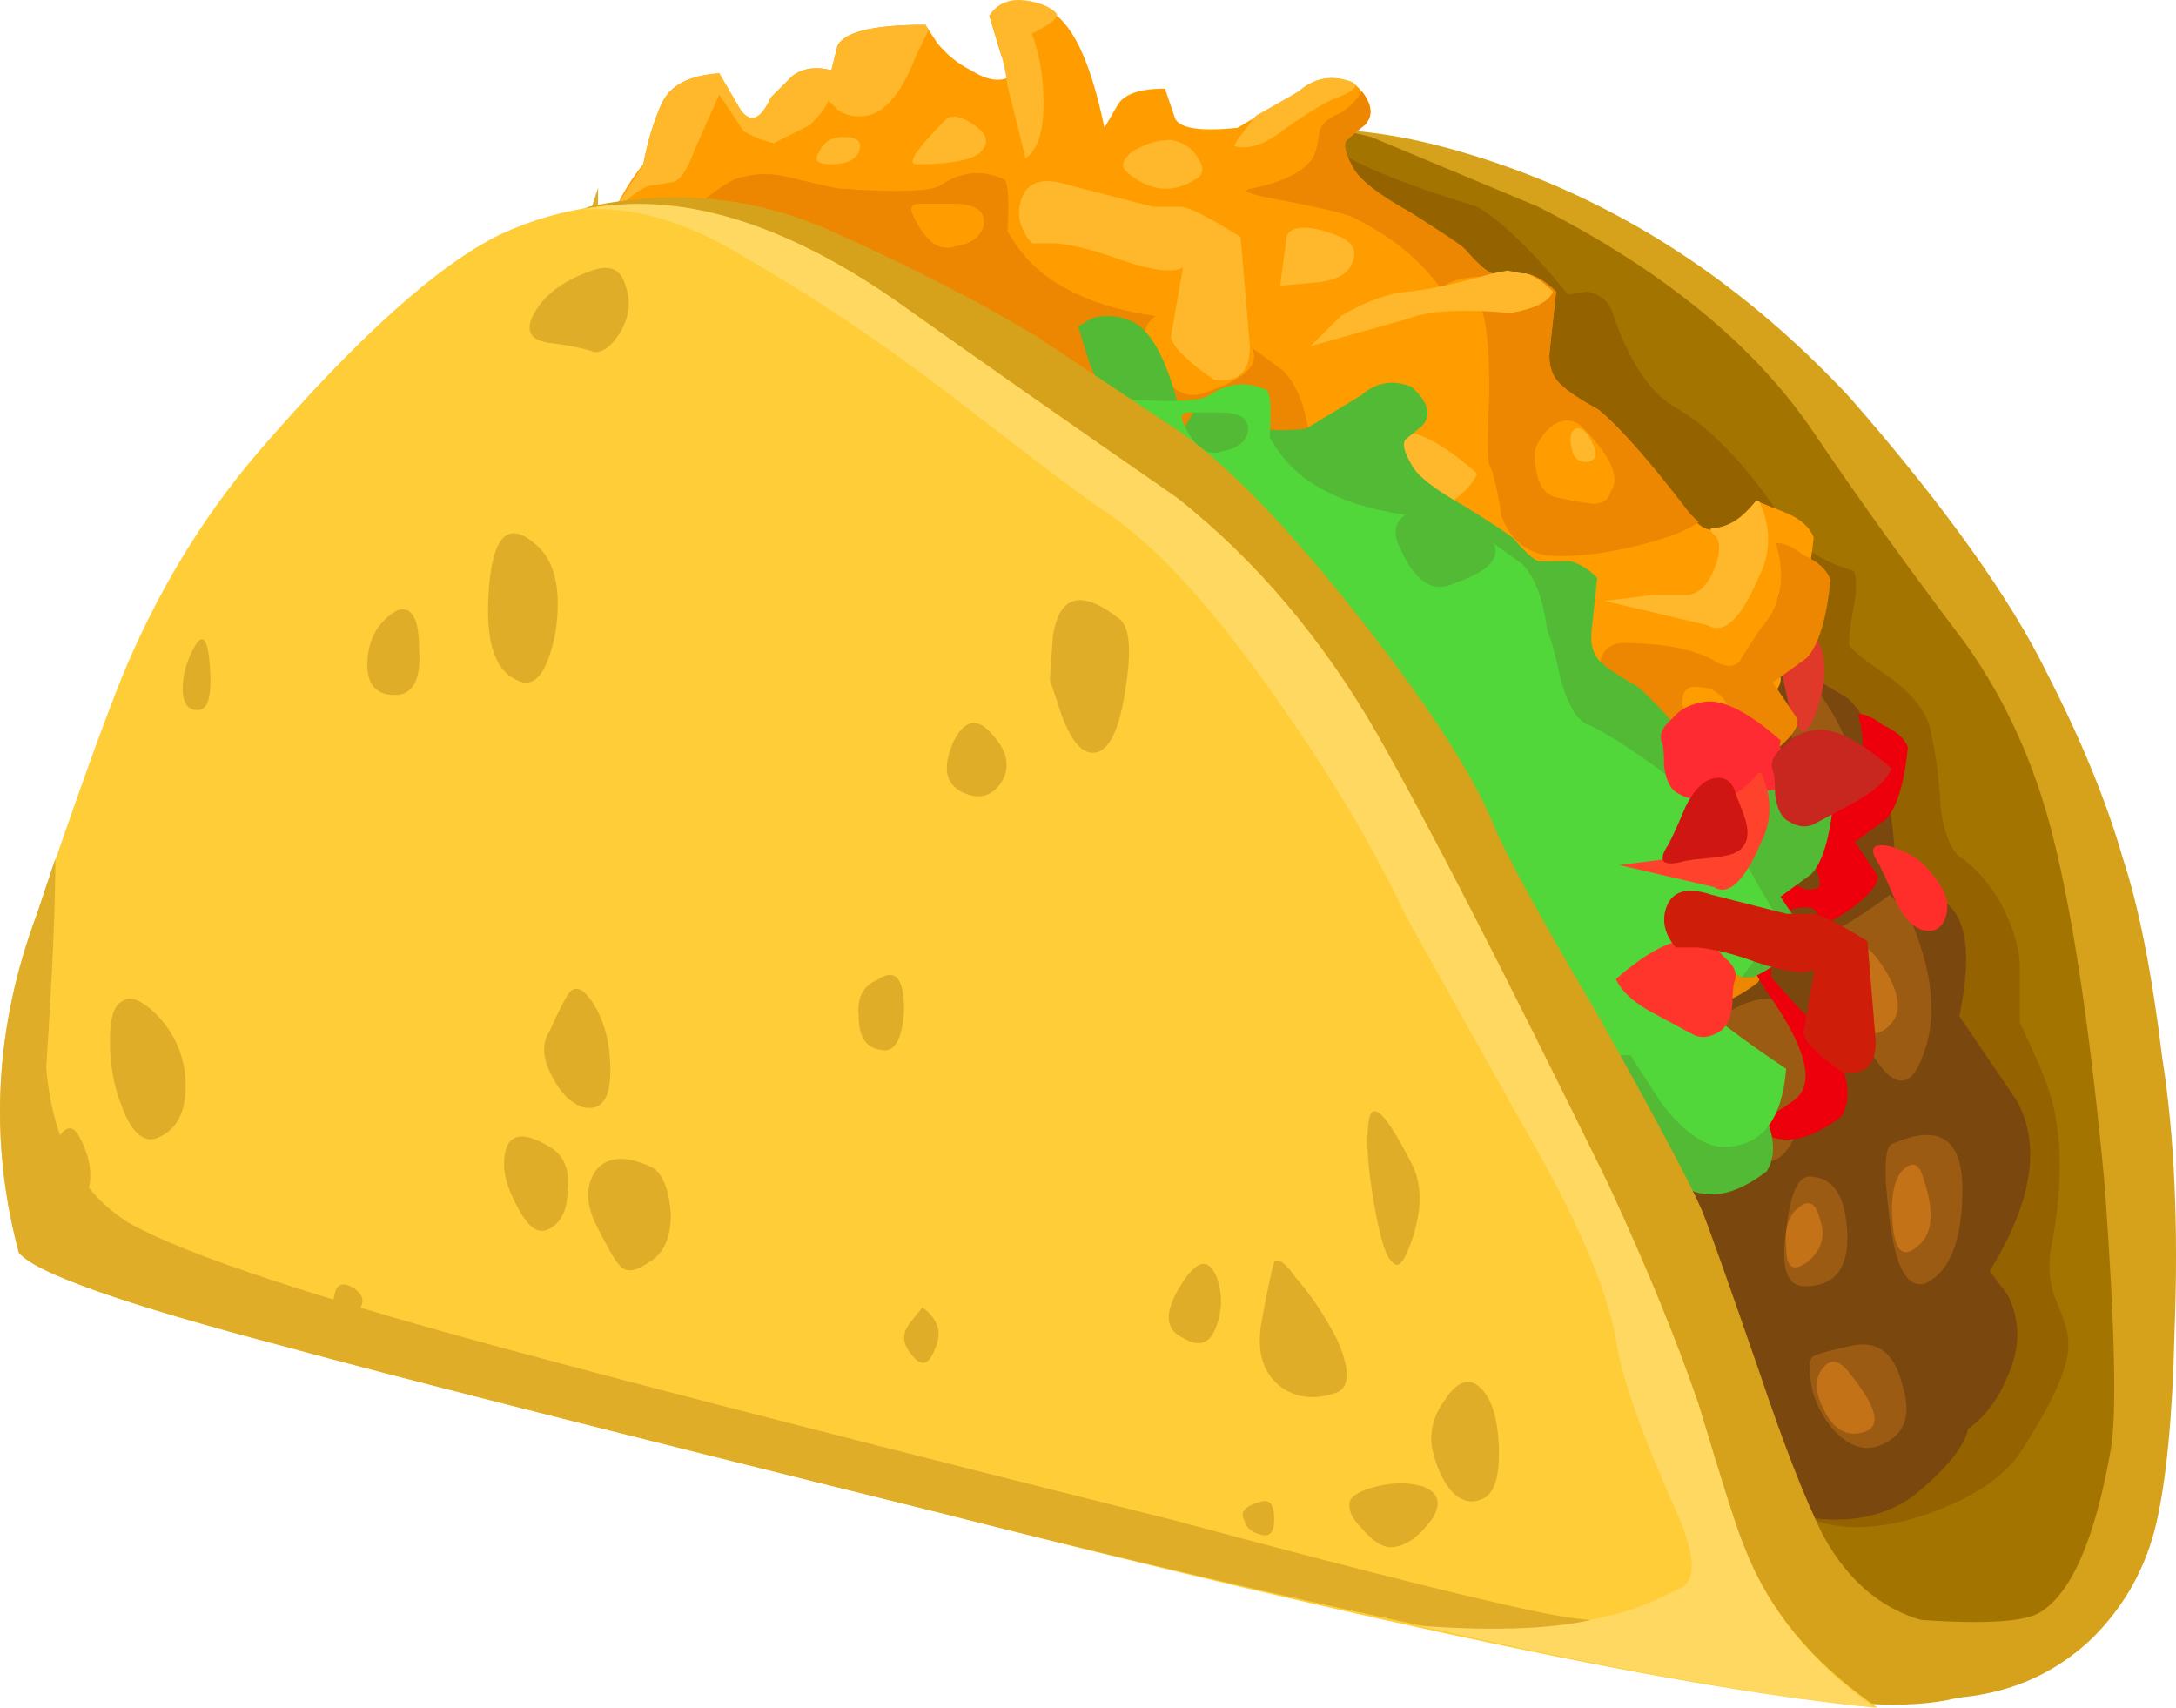 <?xml version="1.0" encoding="UTF-8" standalone="no"?>
<!-- Created with Inkscape (http://www.inkscape.org/) -->

<svg
   xmlns:dc="http://purl.org/dc/elements/1.1/"
   xmlns:cc="http://creativecommons.org/ns#"
   xmlns:rdf="http://www.w3.org/1999/02/22-rdf-syntax-ns#"
   xmlns:svg="http://www.w3.org/2000/svg"
   xmlns="http://www.w3.org/2000/svg"
   xmlns:sodipodi="http://sodipodi.sourceforge.net/DTD/sodipodi-0.dtd"
   xmlns:inkscape="http://www.inkscape.org/namespaces/inkscape"
   id="svg2"
   xml:space="preserve"
   viewBox="0 0 516.781 405.484"
   version="1.1"
   inkscape:version="0.92.2 5c3e80d, 2017-08-06"
   sodipodi:docname="remix-taco-isolated.svg"
   width="516.781"
   height="405.484"><defs
     id="defs227" /><sodipodi:namedview
     pagecolor="#ffffff"
     bordercolor="#666666"
     borderopacity="1"
     objecttolerance="10"
     gridtolerance="10"
     guidetolerance="10"
     inkscape:pageopacity="0"
     inkscape:pageshadow="2"
     inkscape:window-width="1436"
     inkscape:window-height="856"
     id="namedview225"
     showgrid="false"
     inkscape:snap-global="false"
     fit-margin-top="0"
     fit-margin-left="0"
     fit-margin-right="0"
     fit-margin-bottom="0"
     inkscape:zoom="1"
     inkscape:cx="421.12973"
     inkscape:cy="246.90768"
     inkscape:window-x="4"
     inkscape:window-y="0"
     inkscape:window-maximized="1"
     inkscape:current-layer="g12" /><g
     id="g10"
     transform="matrix(20,0,0,-20,-144.491,480.484)"><g
       id="g12"
       transform="translate(1.55,3.75)"><g
         id="g1153"><path
           inkscape:connector-curvature="0"
           d="m 27.699,14.828 c 0.219,-0.254 0.262,-0.41 0.129,-0.473 -0.152,-0.059 -0.269,0 -0.355,0.176 -0.067,0.133 -0.067,0.242 0,0.328 0.07,0.09 0.144,0.078 0.226,-0.031 z"
           style="fill:#c47217;fill-rule:evenodd"
           id="path34" /><path
           inkscape:connector-curvature="0"
           d="m 13.383,15.062 c 0.469,-0.234 1.621,-0.531 3.453,-0.887 1.059,-0.211 2.797,-0.531 5.219,-0.961 1.695,-0.336 2.781,-0.527 3.25,-0.578 0.437,-0.035 0.781,0.008 1.035,0.125 0.269,0.137 0.402,-0.062 0.402,-0.601 -1.949,0.199 -4.176,0.527 -6.68,0.984 -2.722,0.481 -4.511,0.805 -5.371,0.981 -1.343,0.257 -2.082,0.464 -2.218,0.621 -0.25,0.925 -0.2,1.871 0.152,2.836 l 0.152,0.464 c 0,-0.386 -0.027,-0.968 -0.078,-1.746 0.051,-0.601 0.278,-1.011 0.684,-1.238 z"
           style="fill:#e0ad29;fill-rule:evenodd"
           id="path78" /><path
           inkscape:connector-curvature="0"
           d="m 24.07,16.281 c 0.067,-0.145 0.067,-0.332 0,-0.555 -0.066,-0.223 -0.125,-0.305 -0.175,-0.238 -0.051,0.027 -0.102,0.183 -0.153,0.469 -0.051,0.281 -0.066,0.496 -0.051,0.648 0.02,0.238 0.145,0.129 0.379,-0.324 z"
           style="fill:#e0ad29;fill-rule:evenodd"
           id="path86" /><path
           inkscape:connector-curvature="0"
           d="m 23.441,14.371 c -0.187,-0.082 -0.343,-0.075 -0.48,0.015 -0.152,0.106 -0.203,0.289 -0.152,0.543 0.05,0.274 0.086,0.438 0.101,0.489 0.035,0.035 0.094,-0.004 0.176,-0.114 0.137,-0.144 0.254,-0.312 0.355,-0.504 0.102,-0.23 0.102,-0.371 0,-0.429 z"
           style="fill:#e0ad29;fill-rule:evenodd"
           id="path88" /><path
           inkscape:connector-curvature="0"
           d="m 22.434,15.257 c 0.046,-0.132 0.046,-0.265 0,-0.406 -0.051,-0.152 -0.145,-0.191 -0.278,-0.117 -0.152,0.055 -0.16,0.195 -0.027,0.426 0.137,0.226 0.234,0.261 0.305,0.097 z"
           style="fill:#e0ad29;fill-rule:evenodd"
           id="path90" /><path
           inkscape:connector-curvature="0"
           d="m 13.633,16.796 c 0.152,-0.156 0.226,-0.347 0.226,-0.562 0,-0.219 -0.074,-0.367 -0.226,-0.445 -0.117,-0.059 -0.219,0.019 -0.301,0.23 -0.07,0.164 -0.102,0.344 -0.102,0.547 0,0.184 0.032,0.297 0.102,0.336 0.066,0.055 0.168,0.019 0.301,-0.106 z"
           style="fill:#e0ad29;fill-rule:evenodd"
           id="path98" /><path
           inkscape:connector-curvature="0"
           d="m 12.977,15.742 c 0.117,-0.211 0.117,-0.414 0,-0.606 -0.118,-0.195 -0.2,-0.09 -0.25,0.309 -0.02,0.101 0.007,0.195 0.074,0.285 0.066,0.105 0.125,0.109 0.176,0.012 z"
           style="fill:#e0ad29;fill-rule:evenodd"
           id="path100" /><path
           inkscape:connector-curvature="0"
           d="m 17.742,15.828 c 0.086,-0.043 0.137,-0.164 0.153,-0.368 0,-0.199 -0.059,-0.339 -0.176,-0.414 -0.117,-0.093 -0.203,-0.109 -0.254,-0.043 -0.031,0.032 -0.102,0.145 -0.199,0.336 -0.086,0.18 -0.078,0.332 0.023,0.457 0.102,0.11 0.25,0.118 0.453,0.032 z"
           style="fill:#e0ad29;fill-rule:evenodd"
           id="path102" /><path
           inkscape:connector-curvature="0"
           d="m 17.164,16.293 c -0.102,0.027 -0.187,0.105 -0.254,0.234 -0.082,0.144 -0.094,0.269 -0.023,0.375 0.066,0.156 0.117,0.262 0.148,0.312 0.051,0.09 0.121,0.079 0.203,-0.035 0.102,-0.144 0.153,-0.332 0.153,-0.57 0,-0.234 -0.079,-0.34 -0.227,-0.316 z"
           style="fill:#e0ad29;fill-rule:evenodd"
           id="path104" /><path
           inkscape:connector-curvature="0"
           d="m 16.887,15.945 c 0.117,-0.059 0.168,-0.172 0.148,-0.344 0,-0.168 -0.047,-0.281 -0.148,-0.336 -0.086,-0.058 -0.168,-0.012 -0.254,0.133 -0.082,0.145 -0.125,0.266 -0.125,0.367 0,0.254 0.125,0.313 0.379,0.18 z"
           style="fill:#e0ad29;fill-rule:evenodd"
           id="path106" /><path
           inkscape:connector-curvature="0"
           d="m 19.609,17.527 c 0.149,0.109 0.227,0.031 0.227,-0.238 -0.016,-0.254 -0.086,-0.368 -0.203,-0.34 -0.117,0.008 -0.176,0.094 -0.176,0.261 -0.016,0.153 0.035,0.258 0.152,0.317 z"
           style="fill:#e0ad29;fill-rule:evenodd"
           id="path108" /><path
           inkscape:connector-curvature="0"
           d="m 19.988,14.828 c 0.133,-0.09 0.168,-0.207 0.098,-0.344 -0.051,-0.137 -0.117,-0.152 -0.199,-0.039 -0.067,0.078 -0.067,0.164 0,0.25 z"
           style="fill:#e0ad29;fill-rule:evenodd"
           id="path110" /><path
           inkscape:connector-curvature="0"
           d="m 15.273,14.644 c 0.067,-0.047 0.075,-0.105 0.024,-0.176 -0.035,-0.066 -0.082,-0.097 -0.152,-0.086 -0.067,0.012 -0.083,0.078 -0.051,0.2 0.019,0.101 0.078,0.121 0.179,0.062 z"
           style="fill:#e0ad29;fill-rule:evenodd"
           id="path112" /><path
           inkscape:connector-curvature="0"
           d="m 24.574,14.527 c 0.117,-0.059 0.184,-0.215 0.203,-0.465 0.016,-0.266 -0.027,-0.43 -0.125,-0.488 -0.101,-0.059 -0.195,-0.039 -0.277,0.054 -0.07,0.082 -0.121,0.196 -0.152,0.344 -0.02,0.133 0.015,0.262 0.101,0.387 0.082,0.141 0.168,0.195 0.25,0.168 z"
           style="fill:#e0ad29;fill-rule:evenodd"
           id="path116" /><path
           inkscape:connector-curvature="0"
           d="m 24.145,13.64 c 0.136,-0.043 0.16,-0.133 0.078,-0.273 -0.102,-0.141 -0.203,-0.223 -0.305,-0.246 -0.082,-0.024 -0.176,0.019 -0.277,0.129 -0.082,0.078 -0.118,0.152 -0.102,0.218 0.02,0.055 0.094,0.102 0.227,0.145 0.136,0.043 0.261,0.051 0.379,0.027 z"
           style="fill:#e0ad29;fill-rule:evenodd"
           id="path118" /><path
           inkscape:connector-curvature="0"
           d="m 22.809,13.418 c 0.07,0.023 0.101,-0.028 0.101,-0.145 0,-0.102 -0.031,-0.145 -0.101,-0.133 -0.082,0.012 -0.133,0.051 -0.149,0.117 -0.035,0.063 0.016,0.118 0.149,0.161 z"
           style="fill:#e0ad29;fill-rule:evenodd"
           id="path120" /><path
           inkscape:connector-curvature="0"
           d="m 17.863,17.976 c -0.218,-0.176 -0.297,-0.496 -0.23,-0.957 0.086,-0.461 0.23,-0.637 0.426,-0.527 0.242,0.109 0.343,0.437 0.3,0.988 -0.043,0.57 -0.207,0.738 -0.496,0.496 z"
           style="fill:#e0ad29;fill-rule:evenodd"
           id="path192" /><path
           inkscape:connector-curvature="0"
           d="m 19.348,17.25 c -0.153,0.043 -0.231,-0.102 -0.231,-0.43 -0.023,-0.328 0.063,-0.496 0.262,-0.496 0.219,0 0.32,0.133 0.297,0.394 -0.02,0.242 -0.129,0.418 -0.328,0.532 z"
           style="fill:#e0ad29;fill-rule:evenodd"
           id="path194" /><path
           inkscape:connector-curvature="0"
           d="m 8.293,11.199 c -0.086,-0.199 -0.09,-0.442 0,-0.727 0.086,-0.285 0.164,-0.383 0.23,-0.297 0.067,0.043 0.133,0.254 0.2,0.625 0.066,0.375 0.086,0.66 0.066,0.86 -0.023,0.308 -0.187,0.152 -0.496,-0.461 z"
           style="fill:#e0ad29;fill-rule:evenodd"
           id="path196" /><path
           inkscape:connector-curvature="0"
           d="M 9.113,8.757 C 9.355,8.668 9.562,8.691 9.742,8.824 9.938,8.976 10.004,9.218 9.938,9.546 9.875,9.898 9.832,10.109 9.809,10.175 9.766,10.218 9.688,10.164 9.578,10.011 9.402,9.812 9.246,9.582 9.113,9.32 8.984,9.011 8.98,8.824 9.113,8.757 Z"
           style="fill:#e0ad29;fill-rule:evenodd"
           id="path198" /><path
           inkscape:connector-curvature="0"
           d="m 10.434,10.007 c -0.067,-0.175 -0.067,-0.351 0,-0.527 0.066,-0.195 0.187,-0.242 0.363,-0.133 0.199,0.09 0.211,0.278 0.035,0.563 -0.176,0.285 -0.309,0.316 -0.398,0.097 z"
           style="fill:#e0ad29;fill-rule:evenodd"
           id="path200" /><path
           inkscape:connector-curvature="0"
           d="m 11.5,17.16 c -0.109,-0.086 -0.133,-0.34 -0.066,-0.758 0.066,-0.438 0.175,-0.668 0.328,-0.692 0.133,-0.023 0.254,0.11 0.363,0.395 l 0.133,0.395 -0.031,0.46 c -0.067,0.465 -0.309,0.532 -0.727,0.2 z"
           style="fill:#e0ad29;fill-rule:evenodd"
           id="path202" /><path
           inkscape:connector-curvature="0"
           d="m 12.918,15.937 c -0.199,-0.195 -0.242,-0.383 -0.133,-0.559 0.11,-0.152 0.25,-0.187 0.426,-0.097 0.176,0.086 0.211,0.262 0.101,0.527 -0.109,0.242 -0.242,0.285 -0.394,0.129 z"
           style="fill:#e0ad29;fill-rule:evenodd"
           id="path204" /><path
           inkscape:connector-curvature="0"
           d="m 21.945,12.828 c -0.199,-0.223 -0.297,-0.473 -0.297,-0.758 0,-0.289 0.098,-0.473 0.293,-0.563 0.157,-0.066 0.289,0.043 0.399,0.328 0.086,0.219 0.133,0.461 0.133,0.727 0,0.242 -0.043,0.383 -0.133,0.426 -0.086,0.07 -0.219,0.015 -0.395,-0.16 z"
           style="fill:#e0ad29;fill-rule:evenodd"
           id="path208" /><path
           inkscape:connector-curvature="0"
           d="m 22.801,11.507 c -0.156,-0.285 -0.156,-0.55 0,-0.793 0.152,-0.242 0.261,-0.097 0.328,0.43 0.023,0.129 -0.012,0.25 -0.098,0.363 -0.09,0.129 -0.164,0.129 -0.23,0 z"
           style="fill:#e0ad29;fill-rule:evenodd"
           id="path210" /><path
           inkscape:connector-curvature="0"
           d="m 16.57,11.187 c -0.113,-0.066 -0.179,-0.23 -0.199,-0.496 0,-0.262 0.074,-0.438 0.231,-0.527 0.152,-0.11 0.261,-0.121 0.328,-0.036 0.043,0.047 0.132,0.2 0.265,0.465 0.11,0.239 0.098,0.438 -0.035,0.59 -0.129,0.133 -0.328,0.133 -0.59,0.004 z"
           style="fill:#e0ad29;fill-rule:evenodd"
           id="path212" /><path
           inkscape:connector-curvature="0"
           d="m 17.328,11.843 c 0.133,0.043 0.242,0.153 0.328,0.328 0.114,0.2 0.125,0.364 0.035,0.497 C 17.605,12.867 17.539,13 17.496,13.062 17.43,13.175 17.34,13.152 17.23,13 c -0.132,-0.2 -0.199,-0.454 -0.199,-0.758 0,-0.309 0.098,-0.442 0.297,-0.399 z"
           style="fill:#e0ad29;fill-rule:evenodd"
           id="path214" /><path
           inkscape:connector-curvature="0"
           d="m 17.691,11.414 c -0.156,-0.086 -0.222,-0.239 -0.199,-0.461 0,-0.219 0.063,-0.364 0.196,-0.43 0.109,-0.063 0.222,0 0.332,0.199 0.109,0.199 0.164,0.363 0.164,0.496 0,0.328 -0.164,0.395 -0.493,0.196 z"
           style="fill:#e0ad29;fill-rule:evenodd"
           id="path216" /><path
           inkscape:connector-curvature="0"
           d="m 14.133,13.234 c -0.199,0.133 -0.297,0.023 -0.297,-0.328 0.019,-0.332 0.109,-0.473 0.262,-0.43 0.152,0.02 0.23,0.141 0.23,0.363 0.024,0.196 -0.043,0.329 -0.195,0.395 z"
           style="fill:#e0ad29;fill-rule:evenodd"
           id="path218" /><path
           inkscape:connector-curvature="0"
           d="M 13.633,9.675 C 13.457,9.543 13.41,9.386 13.5,9.21 c 0.066,-0.175 0.152,-0.183 0.262,-0.031 0.09,0.11 0.09,0.219 0.004,0.328 z"
           style="fill:#e0ad29;fill-rule:evenodd"
           id="path220" /><path
           inkscape:connector-curvature="0"
           d="M 19.797,9.863 C 19.711,9.796 19.699,9.718 19.766,9.632 c 0.043,-0.089 0.109,-0.121 0.195,-0.101 0.09,0.023 0.109,0.109 0.066,0.265 -0.019,0.133 -0.097,0.153 -0.23,0.067 z"
           style="fill:#e0ad29;fill-rule:evenodd"
           id="path222" /><path
           inkscape:connector-curvature="0"
           d="m 21.555,16.847 c -0.086,0.156 -0.141,0.078 -0.164,-0.23 -0.024,-0.305 0.019,-0.461 0.132,-0.461 0.11,0 0.165,0.078 0.165,0.23 0,0.157 -0.043,0.309 -0.133,0.461 z"
           style="fill:#e0ad29;fill-rule:evenodd"
           id="path224" /><path
           inkscape:connector-curvature="0"
           d="M 7.629,8.859 C 7.477,8.773 7.387,8.562 7.367,8.234 7.344,7.882 7.398,7.671 7.531,7.605 7.66,7.539 7.781,7.574 7.891,7.703 7.98,7.816 8.047,7.968 8.09,8.168 8.113,8.343 8.07,8.507 7.961,8.66 7.852,8.835 7.742,8.902 7.629,8.859 Z"
           style="fill:#e0ad29;fill-rule:evenodd"
           id="path226" /><path
           inkscape:connector-curvature="0"
           d="M 8.188,7.738 C 8.012,7.671 7.98,7.55 8.09,7.375 8.223,7.199 8.352,7.101 8.484,7.078 8.594,7.054 8.715,7.121 8.848,7.273 8.957,7.382 9.004,7.484 8.98,7.57 8.961,7.636 8.859,7.691 8.684,7.738 c -0.176,0.043 -0.34,0.043 -0.496,0 z"
           style="fill:#e0ad29;fill-rule:evenodd"
           id="path228" /><path
           inkscape:connector-curvature="0"
           d="M 9.938,7.57 C 9.848,7.593 9.805,7.527 9.805,7.371 9.805,7.242 9.848,7.183 9.938,7.207 10.047,7.23 10.113,7.285 10.133,7.371 10.18,7.46 10.113,7.527 9.938,7.57 Z"
           style="fill:#e0ad29;fill-rule:evenodd"
           id="path230" /><path
           inkscape:connector-curvature="0"
           d="m 22.566,16.144 c 0.219,-0.176 0.297,-0.492 0.231,-0.953 -0.086,-0.465 -0.231,-0.641 -0.43,-0.531 -0.238,0.109 -0.34,0.437 -0.297,0.988 0.047,0.57 0.211,0.738 0.496,0.496 z"
           style="fill:#e0ad29;fill-rule:evenodd"
           id="path300" /><path
           inkscape:connector-curvature="0"
           d="m 21.082,15.414 c 0.156,0.046 0.23,-0.098 0.23,-0.426 0.024,-0.332 -0.066,-0.496 -0.261,-0.496 -0.219,0 -0.321,0.129 -0.297,0.394 0.023,0.242 0.133,0.418 0.328,0.528 z"
           style="fill:#e0ad29;fill-rule:evenodd"
           id="path302" /><path
           inkscape:connector-curvature="0"
           d="M 31.305,6.941 C 31.062,6.851 30.852,6.875 30.676,7.003 30.48,7.156 30.414,7.398 30.48,7.73 c 0.067,0.352 0.11,0.559 0.129,0.625 0.047,0.043 0.121,-0.012 0.235,-0.164 0.176,-0.195 0.328,-0.426 0.461,-0.691 0.129,-0.305 0.129,-0.493 0,-0.559 z"
           style="fill:#e0ad29;fill-rule:evenodd"
           id="path306" /><path
           inkscape:connector-curvature="0"
           d="m 29.984,8.187 c 0.067,-0.176 0.067,-0.352 0,-0.527 -0.066,-0.196 -0.187,-0.242 -0.363,-0.133 -0.199,0.09 -0.207,0.277 -0.031,0.562 0.176,0.286 0.308,0.321 0.394,0.098 z"
           style="fill:#e0ad29;fill-rule:evenodd"
           id="path308" /><path
           inkscape:connector-curvature="0"
           d="m 27.512,14.117 c 0.199,-0.199 0.242,-0.387 0.133,-0.563 -0.11,-0.152 -0.254,-0.187 -0.43,-0.097 -0.176,0.086 -0.207,0.261 -0.098,0.527 0.11,0.242 0.242,0.285 0.395,0.133 z"
           style="fill:#e0ad29;fill-rule:evenodd"
           id="path312" /><path
           inkscape:connector-curvature="0"
           d="m 18.48,10.988 c 0.196,-0.219 0.293,-0.473 0.293,-0.758 0,-0.285 -0.097,-0.473 -0.293,-0.559 -0.156,-0.066 -0.289,0.043 -0.398,0.329 -0.086,0.218 -0.133,0.46 -0.133,0.722 0,0.242 0.047,0.387 0.133,0.43 0.09,0.066 0.223,0.012 0.398,-0.164 z"
           style="fill:#e0ad29;fill-rule:evenodd"
           id="path316" /><path
           inkscape:connector-curvature="0"
           d="m 17.621,9.668 c 0.152,-0.286 0.152,-0.551 0,-0.793 -0.152,-0.243 -0.262,-0.098 -0.328,0.429 -0.023,0.133 0.008,0.254 0.098,0.364 0.089,0.132 0.164,0.132 0.23,0 z"
           style="fill:#e0ad29;fill-rule:evenodd"
           id="path318" /><path
           inkscape:connector-curvature="0"
           d="M 23.852,9.355 C 23.961,9.293 24.027,9.128 24.051,8.863 24.051,8.601 23.973,8.421 23.82,8.335 23.664,8.226 23.555,8.214 23.488,8.3 c -0.043,0.047 -0.129,0.2 -0.261,0.461 -0.11,0.242 -0.098,0.442 0.031,0.594 0.133,0.133 0.332,0.133 0.594,0 z"
           style="fill:#e0ad29;fill-rule:evenodd"
           id="path320" /><path
           inkscape:connector-curvature="0"
           d="m 23.094,10.015 c -0.133,0.043 -0.242,0.153 -0.328,0.328 -0.11,0.196 -0.121,0.364 -0.036,0.492 0.09,0.2 0.157,0.333 0.2,0.399 0.066,0.109 0.152,0.086 0.261,-0.066 0.133,-0.196 0.2,-0.45 0.2,-0.758 0,-0.309 -0.098,-0.438 -0.297,-0.395 z"
           style="fill:#e0ad29;fill-rule:evenodd"
           id="path322" /><path
           inkscape:connector-curvature="0"
           d="m 22.73,9.585 c 0.157,-0.089 0.223,-0.242 0.2,-0.46 0,-0.219 -0.067,-0.364 -0.2,-0.43 -0.109,-0.067 -0.218,0 -0.328,0.195 -0.109,0.199 -0.164,0.363 -0.164,0.496 0,0.328 0.164,0.395 0.492,0.199 z"
           style="fill:#e0ad29;fill-rule:evenodd"
           id="path324" /><path
           inkscape:connector-curvature="0"
           d="m 26.293,11.41 c 0.195,0.133 0.297,0.023 0.297,-0.332 -0.024,-0.328 -0.11,-0.473 -0.266,-0.426 -0.152,0.019 -0.23,0.141 -0.23,0.359 -0.02,0.199 0.043,0.332 0.199,0.399 z"
           style="fill:#e0ad29;fill-rule:evenodd"
           id="path326" /><path
           inkscape:connector-curvature="0"
           d="M 26.785,7.851 C 26.961,7.718 27.008,7.562 26.918,7.386 26.852,7.21 26.766,7.203 26.656,7.355 c -0.09,0.109 -0.09,0.219 0,0.328 z"
           style="fill:#e0ad29;fill-rule:evenodd"
           id="path328" /><path
           inkscape:connector-curvature="0"
           d="M 20.621,8.027 C 20.711,7.964 20.723,7.886 20.656,7.796 20.609,7.71 20.543,7.675 20.457,7.699 c -0.09,0.019 -0.109,0.109 -0.066,0.261 0.023,0.133 0.097,0.157 0.23,0.067 z"
           style="fill:#e0ad29;fill-rule:evenodd"
           id="path330" /><path
           inkscape:connector-curvature="0"
           d="m 18.875,15.011 c 0.086,0.157 0.141,0.078 0.164,-0.23 0.023,-0.305 -0.023,-0.461 -0.133,-0.461 -0.109,0 -0.164,0.078 -0.164,0.23 0,0.153 0.043,0.309 0.133,0.461 z"
           style="fill:#e0ad29;fill-rule:evenodd"
           id="path332" /><path
           inkscape:connector-curvature="0"
           d="m 30.48,5.75 c 0.086,0.023 0.129,-0.043 0.129,-0.196 0,-0.133 -0.043,-0.187 -0.129,-0.168 -0.109,0.024 -0.175,0.078 -0.199,0.164 -0.043,0.09 0.024,0.157 0.199,0.2 z"
           style="fill:#e0ad29;fill-rule:evenodd"
           id="path338" /><path
           inkscape:connector-curvature="0"
           d="m 27.645,15.55 c 1.128,-1.293 1.906,-2.386 2.339,-3.273 0.407,-0.793 0.707,-1.524 0.899,-2.195 C 31.074,9.503 31.23,8.71 31.352,7.703 31.496,6.793 31.543,5.71 31.496,4.464 31.473,3.457 31.398,2.699 31.281,2.195 31.16,1.668 30.906,1.21 30.523,0.828 29.996,0.324 29.336,0.085 28.543,0.109 c -0.481,0 -0.828,0.012 -1.043,0.035 l -0.18,0.07 -8.461,17.391 0.903,0.789 c 0.886,0.434 1.976,0.457 3.273,0.074 1.731,-0.504 3.266,-1.476 4.61,-2.918 z"
           style="fill:#d6a11b;fill-rule:evenodd"
           id="path342" /><path
           inkscape:connector-curvature="0"
           d="m 21.957,18.648 1.981,-0.828 c 1.46,-0.742 2.542,-1.621 3.238,-2.629 0.551,-0.816 1.164,-1.668 1.836,-2.555 0.48,-0.672 0.828,-1.441 1.043,-2.304 0.242,-0.961 0.445,-2.34 0.613,-4.141 0.121,-1.68 0.144,-2.723 0.07,-3.133 C 30.547,1.98 30.262,1.332 29.875,1.117 29.637,0.996 29.012,0.984 28.004,1.082 15.402,6.839 9.895,10.406 11.48,11.773 c 0.743,0.621 1.235,0.789 1.477,0.504 0.117,-0.168 0.156,-0.387 0.105,-0.649 0.579,0.887 1.215,1.813 1.911,2.774 1.437,1.894 2.531,3.035 3.273,3.418 0.891,0.48 1.609,0.781 2.16,0.898 0.481,0.098 0.996,0.075 1.551,-0.07 z"
           style="fill:#a37500;fill-rule:evenodd"
           id="path344" /><path
           inkscape:connector-curvature="0"
           d="m 28.613,11.519 c 0.051,-0.191 0.086,-0.48 0.11,-0.863 0.047,-0.313 0.132,-0.504 0.254,-0.574 C 29.145,9.96 29.301,9.781 29.441,9.539 29.586,9.253 29.66,9 29.66,8.785 V 8.136 L 29.84,7.742 C 29.984,7.429 30.066,7.164 30.094,6.949 30.164,6.515 30.141,6 30.02,5.402 c -0.024,-0.219 0,-0.41 0.074,-0.578 0.094,-0.215 0.14,-0.371 0.14,-0.469 C 30.262,4.093 30.07,3.648 29.66,3.023 29.469,2.738 29.109,2.496 28.578,2.304 c -0.621,-0.215 -1.137,-0.215 -1.547,0 -0.597,0.289 -3.636,4.559 -9.105,12.817 l 3.562,3.418 c 0.215,-0.192 0.793,-0.43 1.727,-0.719 0.289,-0.168 0.648,-0.516 1.082,-1.043 l 0.215,0.035 c 0.168,-0.023 0.277,-0.121 0.324,-0.289 0.191,-0.551 0.434,-0.91 0.719,-1.078 0.433,-0.242 0.875,-0.707 1.332,-1.402 0.168,-0.266 0.433,-0.446 0.793,-0.543 0.047,-0.071 0.047,-0.227 0,-0.465 -0.047,-0.266 -0.059,-0.41 -0.035,-0.434 0.023,-0.047 0.191,-0.18 0.503,-0.394 0.286,-0.219 0.446,-0.446 0.465,-0.688 z"
           style="fill:#946300;fill-rule:evenodd"
           id="path346" /><path
           inkscape:connector-curvature="0"
           d="m 20.48,17.171 c 0.719,0.024 1.079,-0.156 1.079,-0.539 l 0.289,0.036 c 0.265,-0.024 0.562,-0.133 0.898,-0.325 0.531,-0.289 1.07,-0.968 1.621,-2.05 l 0.539,-0.11 0.289,-0.215 c 0.219,-0.144 0.493,-0.55 0.828,-1.222 l 0.614,-0.219 c 0.433,-0.192 0.754,-0.371 0.972,-0.539 0.313,-0.262 0.504,-0.91 0.575,-1.942 L 28.797,9.543 C 29.035,9.351 29.086,8.906 28.941,8.21 l 0.684,-1.007 c 0.285,-0.528 0.18,-1.2 -0.324,-2.016 L 29.516,4.898 C 29.637,4.656 29.66,4.406 29.59,4.14 29.469,3.757 29.289,3.48 29.047,3.312 29,3.097 28.785,2.835 28.398,2.523 28.016,2.234 27.512,2.16 26.887,2.304 L 25.988,2.125 C 25.605,2.054 25.195,2.136 24.766,2.378 L 24.223,2.773 19.902,3.707 C 17,4.355 15.5,4.726 15.402,4.824 15.285,4.945 14.875,5.605 14.18,6.804 13.484,8.003 13.125,8.664 13.102,8.785 l -0.973,6.48 1.836,2.121 0.719,0.039 c 0.359,0.024 1.031,-0.05 2.015,-0.218 l 0.434,0.109 c 0.312,0.07 0.574,0.098 0.793,0.07 0.332,-0.023 0.719,-0.203 1.148,-0.539 l 0.289,0.145 c 0.289,0.097 0.66,0.156 1.117,0.179 z"
           style="fill:#9c5b13;fill-rule:evenodd"
           id="path348" /><path
           inkscape:connector-curvature="0"
           d="m 28.543,5.039 c 0.289,0.144 0.434,0.515 0.434,1.117 0,0.601 -0.278,0.781 -0.829,0.539 C 28.051,6.671 28.039,6.371 28.113,5.796 28.184,5.218 28.328,4.968 28.543,5.039 Z M 27.645,8.281 C 28.027,7.39 28.316,7.21 28.508,7.742 28.629,8.05 28.641,8.414 28.543,8.82 28.449,9.179 28.352,9.41 28.258,9.503 L 28.113,9.648 C 27.562,9.242 27.234,9.085 27.141,9.179 Z M 26.887,5.687 c -0.071,-0.453 0,-0.684 0.218,-0.684 0.36,0 0.528,0.219 0.504,0.649 C 27.586,6.062 27.453,6.277 27.211,6.3 27.043,6.347 26.938,6.144 26.887,5.687 Z m 0.289,-1.801 c 0.023,-0.215 0.121,-0.418 0.289,-0.609 0.191,-0.192 0.383,-0.242 0.574,-0.145 0.266,0.121 0.336,0.36 0.219,0.719 C 28.16,4.234 27.945,4.378 27.609,4.285 27.391,4.238 27.262,4.199 27.211,4.175 27.164,4.152 27.152,4.054 27.176,3.886 Z M 27.105,7.054 C 27.32,7.726 27.285,8.148 26.996,8.316 26.781,8.46 26.527,8.449 26.238,8.281 L 25.879,8.027 26.348,6.839 c 0.265,-0.527 0.515,-0.457 0.757,0.215 z m -6.589,7.957 c 0.261,-0.551 0.597,-0.875 1.007,-0.972 0.625,-0.192 1.118,-0.262 1.477,-0.215 l -0.145,-0.395 c -0.046,-0.312 0.075,-0.601 0.36,-0.867 0.457,-0.453 0.828,-0.672 1.117,-0.644 L 24.188,11.519 C 24.117,11.207 24.094,10.91 24.117,10.621 24.332,9.347 24.766,8.75 25.414,8.82 l 0.934,0.144 c 0.144,0.36 0.168,0.598 0.074,0.719 -0.074,0.074 -0.145,0.242 -0.219,0.504 l -0.105,0.398 0.289,-0.289 c 0.238,-0.168 0.515,-0.253 0.824,-0.253 0.363,0 0.543,0.253 0.543,0.757 -0.024,0.504 -0.254,1.008 -0.684,1.512 l 0.539,-0.324 c 0.313,-0.266 0.504,-0.91 0.575,-1.945 l 0.613,-0.5 C 29.035,9.347 29.086,8.906 28.941,8.21 L 29.625,7.203 C 29.914,6.671 29.805,6 29.301,5.183 L 29.516,4.898 C 29.637,4.656 29.66,4.406 29.59,4.14 29.469,3.757 29.289,3.48 29.047,3.312 29,3.097 28.785,2.832 28.402,2.519 28.016,2.234 27.512,2.16 26.891,2.304 L 25.988,2.125 c -0.383,-0.071 -0.793,0.011 -1.222,0.25 l -0.543,0.398 -1.547,0.324 c -1.223,2.59 -2.149,4.535 -2.774,5.832 -1.078,2.278 -1.726,3.504 -1.941,3.672 l -2.52,2.699 c -1.152,0.649 -1.863,1.106 -2.125,1.368 l 0.649,0.718 0.719,0.039 c 0.359,0.024 1.031,-0.05 2.015,-0.218 l 0.504,0.109 c 0.074,-0.191 0.266,-0.371 0.578,-0.539 l 0.828,-0.399 0.215,-0.285 c 0.215,-0.168 0.469,-0.254 0.758,-0.254 l 0.648,-0.035 z"
           style="fill:#7a480f;fill-rule:evenodd"
           id="path350" /><path
           inkscape:connector-curvature="0"
           d="m 26.707,11.195 c 0.219,-0.117 0.398,-0.25 0.539,-0.395 0.195,-0.191 0.231,-0.347 0.109,-0.468 -0.093,-0.145 -0.277,-0.157 -0.539,-0.036 -0.214,0.094 -0.418,0.25 -0.613,0.469 -0.144,0.192 -0.156,0.336 -0.035,0.43 0.121,0.098 0.301,0.098 0.539,0 z"
           style="fill:#c47217;fill-rule:evenodd"
           id="path352" /><path
           inkscape:connector-curvature="0"
           d="M 27.969,8.89 C 28.23,8.531 28.281,8.269 28.113,8.101 27.945,7.933 27.789,7.992 27.645,8.281 27.5,8.519 27.488,8.722 27.609,8.89 c 0.094,0.195 0.215,0.195 0.36,0 z"
           style="fill:#c47217;fill-rule:evenodd"
           id="path354" /><path
           inkscape:connector-curvature="0"
           d="m 26.348,7.882 c 0.261,-0.285 0.336,-0.527 0.214,-0.718 -0.093,-0.192 -0.226,-0.145 -0.394,0.144 -0.121,0.238 -0.145,0.418 -0.07,0.539 0.07,0.121 0.156,0.133 0.25,0.035 z"
           style="fill:#c47217;fill-rule:evenodd"
           id="path356" /><path
           inkscape:connector-curvature="0"
           d="m 26.996,5.906 c 0.145,0.14 0.238,0.105 0.289,-0.11 0.07,-0.191 0.024,-0.359 -0.144,-0.503 -0.168,-0.122 -0.254,-0.075 -0.254,0.144 -0.024,0.215 0.011,0.371 0.109,0.469 z"
           style="fill:#c47217;fill-rule:evenodd"
           id="path358" /><path
           inkscape:connector-curvature="0"
           d="m 28.508,6.3 c 0.144,-0.41 0.121,-0.683 -0.07,-0.828 -0.168,-0.144 -0.266,-0.047 -0.29,0.289 -0.023,0.285 0.012,0.492 0.11,0.61 0.117,0.121 0.203,0.097 0.25,-0.071 z"
           style="fill:#c47217;fill-rule:evenodd"
           id="path360" /><path
           inkscape:connector-curvature="0"
           d="M 27.645,3.96 C 27.957,3.578 28.016,3.347 27.824,3.277 27.609,3.203 27.441,3.3 27.32,3.562 c -0.097,0.195 -0.097,0.352 0,0.469 0.094,0.121 0.203,0.097 0.325,-0.071 z"
           style="fill:#c47217;fill-rule:evenodd"
           id="path362" /><path
           inkscape:connector-curvature="0"
           d="m 23,12.132 1.402,0.43 c 0.985,0.266 1.61,0.324 1.875,0.184 0.285,-0.168 0.465,-0.301 0.539,-0.399 0.071,-0.094 0.11,-0.25 0.11,-0.469 0,-0.14 0.012,-0.285 0.035,-0.429 0,-0.074 -0.086,-0.156 -0.254,-0.254 -0.168,-0.094 -0.301,-0.094 -0.395,0 l -0.109,0.144 -0.324,-0.144 c -0.215,-0.094 -0.156,-0.469 0.18,-1.113 0.144,-0.289 0.218,-0.59 0.218,-0.903 C 26.254,8.82 26.098,8.582 25.809,8.46 25.305,8.218 24.883,8.449 24.547,9.144 l -0.684,1.078 z"
           style="fill:#7a480f;fill-rule:evenodd"
           id="path364" /><path
           inkscape:connector-curvature="0"
           d="m 24.152,16.812 -0.074,-0.684 c -0.023,-0.191 0.027,-0.335 0.145,-0.433 0.074,-0.07 0.218,-0.168 0.433,-0.285 0.239,-0.196 0.602,-0.602 1.078,-1.227 0.196,-0.312 0.457,-0.262 0.793,0.145 l 0.36,-0.145 c 0.168,-0.07 0.277,-0.168 0.324,-0.289 -0.047,-0.476 -0.145,-0.789 -0.285,-0.934 l -0.399,-0.289 0.289,-0.429 c 0.024,-0.098 -0.07,-0.231 -0.289,-0.399 -0.121,-0.097 -0.238,-0.168 -0.359,-0.215 h -0.145 c 0.047,0.168 -0.046,0.227 -0.289,0.18 -0.164,-0.051 -0.261,-0.219 -0.285,-0.504 -0.023,-0.144 -0.023,-0.277 0,-0.398 l 0.324,-0.36 C 26.035,10.285 26.215,10.054 26.312,9.863 26.457,9.55 26.469,9.3 26.348,9.109 26.059,8.89 25.809,8.796 25.59,8.82 25.445,8.82 25.305,8.878 25.16,9 l -0.18,0.179 c 0,0.266 -0.218,0.574 -0.648,0.938 -0.312,0.285 -0.695,0.515 -1.152,0.683 -0.457,0.168 -0.614,0.133 -0.469,-0.109 0.191,-0.313 0.734,-0.77 1.621,-1.367 C 24.281,8.675 24.031,8.339 23.574,8.316 23.312,8.293 23.023,8.484 22.711,8.89 l -0.395,0.613 c -2.039,0.071 -3.421,0.047 -4.14,-0.07 -0.528,-0.098 -1.25,0.012 -2.16,0.32 -0.817,0.29 -1.559,0.649 -2.235,1.082 -0.765,0.481 -1.148,2.508 -1.148,6.083 0,0.218 0.117,0.519 0.359,0.902 0.094,0.191 0.203,0.359 0.32,0.504 0.051,0.261 0.122,0.504 0.219,0.719 0.098,0.218 0.324,0.335 0.684,0.359 l 0.25,-0.43 c 0.121,-0.168 0.242,-0.121 0.363,0.145 l 0.25,0.25 c 0.121,0.097 0.277,0.121 0.469,0.074 l 0.07,0.285 c 0.074,0.168 0.422,0.254 1.047,0.254 l 0.141,-0.219 c 0.121,-0.144 0.254,-0.25 0.398,-0.32 0.192,-0.121 0.348,-0.145 0.469,-0.074 l -0.11,0.254 -0.14,0.468 0.18,0.106 c 0.168,0.051 0.336,0.039 0.503,-0.035 0.286,-0.121 0.516,-0.586 0.684,-1.403 l 0.145,0.25 c 0.07,0.145 0.261,0.215 0.574,0.215 l 0.109,-0.32 c 0.024,-0.145 0.274,-0.195 0.754,-0.145 l 0.723,0.43 c 0.191,0.168 0.406,0.203 0.644,0.109 0.219,-0.191 0.266,-0.359 0.145,-0.503 -0.117,-0.098 -0.192,-0.157 -0.215,-0.18 -0.047,-0.051 -0.023,-0.156 0.07,-0.324 0.074,-0.145 0.301,-0.325 0.688,-0.539 0.383,-0.243 0.597,-0.387 0.644,-0.434 0.145,-0.168 0.254,-0.266 0.325,-0.289 h 0.398 c 0.117,-0.024 0.238,-0.094 0.359,-0.215 z"
           style="fill:#ff9d00;fill-rule:evenodd"
           id="path366" /><path
           inkscape:connector-curvature="0"
           d="m 24.801,14.437 c 0.121,0.168 0,0.43 -0.36,0.789 -0.097,0.074 -0.207,0.074 -0.324,0 -0.121,-0.094 -0.191,-0.203 -0.219,-0.32 0,-0.336 0.098,-0.52 0.29,-0.543 0.097,-0.024 0.226,-0.047 0.398,-0.07 0.117,0 0.191,0.046 0.215,0.144 z m -0.649,2.375 -0.074,-0.684 c -0.023,-0.191 0.027,-0.335 0.145,-0.433 0.074,-0.07 0.218,-0.168 0.433,-0.285 0.239,-0.196 0.602,-0.602 1.078,-1.227 l 0.11,-0.105 c -0.117,-0.098 -0.371,-0.196 -0.754,-0.289 -0.41,-0.098 -0.758,-0.133 -1.047,-0.11 -0.262,0.047 -0.441,0.203 -0.539,0.469 -0.047,0.312 -0.098,0.516 -0.145,0.613 -0.023,0.047 -0.023,0.336 0,0.864 0,0.527 -0.035,0.863 -0.105,1.007 l 0.25,0.036 c 0.359,0 0.539,0.046 0.539,0.144 0,0.121 -0.227,0.18 -0.684,0.18 -0.289,0 -0.48,-0.047 -0.574,-0.145 -0.242,0.336 -0.578,0.613 -1.008,0.828 -0.074,0.051 -0.363,0.121 -0.867,0.219 -0.406,0.07 -0.527,0.117 -0.359,0.145 0.336,0.07 0.566,0.179 0.683,0.32 0.051,0.051 0.086,0.168 0.11,0.363 0.023,0.071 0.086,0.129 0.179,0.18 0.122,0.047 0.231,0.144 0.325,0.285 0.121,-0.168 0.132,-0.297 0.035,-0.394 -0.121,-0.098 -0.192,-0.157 -0.215,-0.18 -0.047,-0.047 -0.023,-0.156 0.07,-0.324 0.074,-0.145 0.301,-0.325 0.684,-0.539 0.387,-0.243 0.601,-0.383 0.648,-0.434 0.145,-0.168 0.254,-0.262 0.325,-0.289 h 0.398 c 0.117,-0.024 0.238,-0.094 0.359,-0.215 z"
           style="fill:#ed8600;fill-rule:evenodd"
           id="path368" /><path
           inkscape:connector-curvature="0"
           d="m 17.348,17.57 c 0.047,0.191 -0.075,0.285 -0.36,0.285 H 16.59 c -0.094,0 -0.117,-0.047 -0.07,-0.145 0.144,-0.308 0.312,-0.429 0.503,-0.359 0.168,0.024 0.278,0.098 0.325,0.219 z m 3.203,-1.442 -0.035,0.036 0.394,-0.289 c 0.168,-0.168 0.278,-0.454 0.324,-0.864 0.051,-0.093 0.11,-0.312 0.18,-0.648 0.098,-0.336 0.219,-0.528 0.363,-0.574 0.215,-0.098 0.551,-0.313 1.008,-0.649 0.504,-0.359 0.789,-0.625 0.863,-0.793 0.094,-0.238 0.278,-0.574 0.54,-1.008 0.046,-0.121 -0.094,-0.394 -0.43,-0.828 -0.313,0.192 -0.59,0.313 -0.828,0.36 -0.242,0.05 -0.313,-0.012 -0.219,-0.18 0.191,-0.313 0.734,-0.766 1.621,-1.367 C 24.281,8.675 24.031,8.339 23.574,8.316 23.312,8.293 23.023,8.484 22.711,8.89 l -0.395,0.613 c -1.488,0.047 -2.675,0.047 -3.566,0 -3.934,4.993 -5.746,7.586 -5.434,7.778 0.145,0.094 0.325,0.25 0.539,0.469 0.215,0.191 0.399,0.324 0.54,0.394 0.195,0.07 0.398,0.082 0.613,0.035 0.383,-0.094 0.601,-0.144 0.648,-0.144 0.672,-0.047 1.067,-0.035 1.188,0.039 0.242,0.164 0.492,0.191 0.758,0.07 0.046,-0.051 0.058,-0.254 0.035,-0.613 0.121,-0.215 0.273,-0.395 0.468,-0.539 0.336,-0.242 0.766,-0.399 1.293,-0.469 -0.14,-0.098 -0.168,-0.238 -0.07,-0.434 0.192,-0.429 0.418,-0.586 0.684,-0.464 0.433,0.144 0.613,0.312 0.539,0.503 z"
           style="fill:#ed8600;fill-rule:evenodd"
           id="path370" /><path
           inkscape:connector-curvature="0"
           d="m 27.274,12.647 c 0.086,-0.199 0.086,-0.441 0,-0.726 -0.09,-0.285 -0.168,-0.383 -0.231,-0.297 -0.066,0.043 -0.132,0.254 -0.199,0.625 -0.066,0.375 -0.09,0.66 -0.066,0.859 0.023,0.309 0.187,0.153 0.496,-0.461 z"
           style="fill:#e03829;fill-opacity:1;fill-rule:evenodd"
           id="path304" /><path
           inkscape:connector-curvature="0"
           d="m 25.72,12.101 c -0.047,-0.023 -0.071,-0.086 -0.071,-0.18 0.024,-0.097 0.094,-0.179 0.215,-0.253 0.145,-0.094 0.25,-0.133 0.324,-0.11 0.098,0 0.11,0.086 0.035,0.254 -0.046,0.145 -0.128,0.238 -0.25,0.289 -0.144,0.024 -0.23,0.024 -0.253,0 z m 1.042,1.727 c 0.098,0 0.208,-0.047 0.325,-0.145 0.168,-0.07 0.277,-0.168 0.324,-0.289 -0.047,-0.476 -0.145,-0.789 -0.285,-0.934 l -0.399,-0.289 0.289,-0.429 c 0.024,-0.098 -0.07,-0.231 -0.289,-0.399 -0.121,-0.097 -0.238,-0.168 -0.359,-0.215 h -0.145 c 0.047,0.168 -0.046,0.227 -0.289,0.18 -0.164,-0.051 -0.261,-0.219 -0.285,-0.504 -0.023,-0.144 -0.023,-0.277 0,-0.398 l 0.324,-0.36 C 26.235,9.785 26.415,9.554 26.512,9.363 26.657,9.05 26.669,8.8 26.548,8.609 26.259,8.39 26.009,8.296 25.79,8.32 c -0.117,0 -0.274,0.07 -0.465,0.215 0.141,0 0.348,0.097 0.609,0.289 0.266,0.191 0.18,0.613 -0.25,1.258 -0.242,0.336 -0.492,0.816 -0.757,1.441 -0.141,0.383 -0.227,0.637 -0.25,0.758 -0.024,0.215 0.058,0.336 0.25,0.359 0.503,0 0.878,-0.074 1.117,-0.219 0.121,-0.07 0.218,-0.07 0.289,0 0.023,0.051 0.109,0.18 0.254,0.399 0.238,0.265 0.297,0.601 0.175,1.008 z"
           style="fill:#ed8600;fill-rule:evenodd"
           id="path372" /><path
           inkscape:connector-curvature="0"
           d="m 16.664,19.98 0.035,-0.07 -0.144,-0.289 c -0.164,-0.434 -0.36,-0.672 -0.575,-0.719 -0.144,-0.027 -0.265,0 -0.359,0.07 l -0.109,0.11 c -0.024,-0.075 -0.098,-0.168 -0.215,-0.289 l -0.434,-0.219 c -0.121,0.027 -0.238,0.074 -0.359,0.144 l -0.289,0.434 -0.289,-0.649 c -0.094,-0.261 -0.192,-0.394 -0.285,-0.394 l -0.215,-0.035 c -0.098,0 -0.266,-0.121 -0.504,-0.364 l 0.394,0.614 c 0.047,0.265 0.118,0.504 0.215,0.719 0.098,0.218 0.324,0.335 0.684,0.363 l 0.254,-0.434 c 0.117,-0.168 0.238,-0.121 0.359,0.145 l 0.25,0.25 c 0.121,0.097 0.277,0.121 0.469,0.074 l 0.074,0.285 c 0.07,0.168 0.418,0.254 1.043,0.254 z"
           style="fill:#ffb82b;fill-rule:evenodd"
           id="path374" /><path
           inkscape:connector-curvature="0"
           d="m 17.852,20.269 c 0.168,-0.023 0.289,-0.074 0.359,-0.144 0.051,-0.047 -0.047,-0.133 -0.285,-0.25 0.094,-0.243 0.14,-0.52 0.14,-0.832 0,-0.333 -0.07,-0.551 -0.214,-0.649 l -0.215,0.867 c -0.024,0.215 -0.098,0.492 -0.215,0.828 0.094,0.145 0.238,0.204 0.43,0.18 z"
           style="fill:#ffb82b;fill-rule:evenodd"
           id="path376" /><path
           inkscape:connector-curvature="0"
           d="m 20.406,17.46 0.11,-1.296 c 0,-0.313 -0.145,-0.446 -0.43,-0.395 -0.313,0.215 -0.481,0.383 -0.508,0.504 l 0.145,0.828 c -0.118,-0.074 -0.383,-0.039 -0.789,0.106 -0.266,0.097 -0.504,0.156 -0.723,0.179 h -0.285 c -0.121,0.145 -0.168,0.289 -0.145,0.434 0.047,0.289 0.25,0.371 0.61,0.25 l 0.972,-0.25 h 0.325 c 0.097,0 0.335,-0.121 0.718,-0.36 z"
           style="fill:#ffb82b;fill-rule:evenodd"
           id="path378" /><path
           inkscape:connector-curvature="0"
           d="m 20.336,18.539 c -0.024,0 0.059,0.121 0.254,0.363 l 0.504,0.285 c 0.191,0.168 0.406,0.203 0.644,0.109 l 0.039,-0.035 c -0.023,-0.051 -0.097,-0.097 -0.218,-0.144 -0.094,-0.024 -0.297,-0.145 -0.61,-0.36 -0.242,-0.195 -0.445,-0.265 -0.613,-0.218 z"
           style="fill:#ffb82b;fill-rule:evenodd"
           id="path380" /><path
           inkscape:connector-curvature="0"
           d="m 23.613,16.558 c -0.578,0.051 -0.984,0.027 -1.226,-0.07 l -1.153,-0.324 0.364,0.359 c 0.285,0.168 0.55,0.266 0.789,0.289 0.265,0.023 0.601,0.098 1.008,0.215 l 0.179,0.035 0.184,-0.035 h 0.035 c 0.094,-0.024 0.203,-0.094 0.324,-0.215 -0.051,-0.121 -0.219,-0.203 -0.504,-0.254 z"
           style="fill:#ffb82b;fill-rule:evenodd"
           id="path382" /><path
           inkscape:connector-curvature="0"
           d="m 21.598,17.46 c 0.14,-0.074 0.191,-0.167 0.14,-0.289 -0.047,-0.144 -0.191,-0.226 -0.429,-0.25 l -0.434,-0.039 0.074,0.543 c 0,0.094 0.071,0.145 0.215,0.145 0.121,0 0.266,-0.039 0.434,-0.11 z"
           style="fill:#ffb82b;fill-rule:evenodd"
           id="path384" /><path
           inkscape:connector-curvature="0"
           d="m 19.578,18.613 c 0.145,-0.024 0.254,-0.098 0.324,-0.219 0.075,-0.117 0.063,-0.203 -0.035,-0.25 -0.262,-0.168 -0.527,-0.144 -0.793,0.07 -0.094,0.075 -0.082,0.157 0.039,0.254 0.145,0.094 0.297,0.145 0.465,0.145 z"
           style="fill:#ffb82b;fill-rule:evenodd"
           id="path386" /><path
           inkscape:connector-curvature="0"
           d="m 16.914,18.863 c 0.074,0.051 0.18,0.027 0.324,-0.07 0.145,-0.098 0.18,-0.192 0.11,-0.29 -0.075,-0.117 -0.336,-0.179 -0.793,-0.179 -0.117,0 0,0.179 0.359,0.539 z"
           style="fill:#ffb82b;fill-rule:evenodd"
           id="path388" /><path
           inkscape:connector-curvature="0"
           d="m 22.242,15.156 c 0.242,0.023 0.567,-0.145 0.973,-0.504 -0.07,-0.168 -0.25,-0.324 -0.539,-0.469 l -0.469,-0.25 c -0.094,-0.051 -0.203,-0.039 -0.324,0.035 -0.094,0.047 -0.156,0.168 -0.18,0.36 0,0.168 -0.012,0.277 -0.035,0.324 -0.023,0.098 0.023,0.191 0.144,0.289 0.094,0.117 0.239,0.191 0.43,0.215 z"
           style="fill:#ffb82b;fill-rule:evenodd"
           id="path390" /><path
           inkscape:connector-curvature="0"
           d="m 24.547,15.085 c 0.098,-0.167 0.098,-0.265 0,-0.289 -0.121,-0.023 -0.192,0.036 -0.215,0.18 -0.023,0.121 0,0.192 0.07,0.215 0.051,0 0.098,-0.035 0.145,-0.106 z"
           style="fill:#ffb82b;fill-rule:evenodd"
           id="path392" /><path
           inkscape:connector-curvature="0"
           d="m 26.059,13.894 -0.071,0.074 v 0.035 c 0.192,0 0.371,0.11 0.539,0.325 h 0.035 c 0.145,-0.313 0.145,-0.614 0,-0.899 -0.214,-0.504 -0.417,-0.695 -0.609,-0.578 l -1.226,0.289 0.578,0.07 h 0.429 c 0.121,0.028 0.219,0.122 0.289,0.29 0.071,0.168 0.086,0.3 0.036,0.394 z"
           style="fill:#ffb82b;fill-rule:evenodd"
           id="path394" /><path
           inkscape:connector-curvature="0"
           d="m 23.828,13.464 c 0.168,0 0.289,-0.035 0.36,-0.109 0.046,-0.047 0.035,-0.094 -0.036,-0.145 -0.289,-0.214 -0.601,-0.296 -0.937,-0.25 -0.117,0.024 -0.18,0.083 -0.18,0.18 v 0.18 c -0.023,0.047 0.063,0.086 0.254,0.109 0.094,0 0.273,0.012 0.539,0.035 z"
           style="fill:#ffb82b;fill-rule:evenodd"
           id="path396" /><path
           inkscape:connector-curvature="0"
           d="m 26.78,10.212 c -0.043,-0.023 -0.067,-0.078 -0.067,-0.164 0.024,-0.09 0.09,-0.168 0.199,-0.23 0.133,-0.09 0.231,-0.122 0.297,-0.098 0.09,0 0.098,0.074 0.032,0.23 -0.043,0.129 -0.121,0.219 -0.231,0.262 -0.133,0.023 -0.207,0.02 -0.23,0 z m 0.957,1.586 c 0.086,0 0.187,-0.047 0.297,-0.133 0.152,-0.066 0.254,-0.152 0.296,-0.262 -0.046,-0.441 -0.132,-0.726 -0.265,-0.859 L 27.702,10.278 27.967,9.884 C 27.991,9.798 27.901,9.677 27.702,9.521 27.592,9.435 27.483,9.368 27.373,9.321 h -0.132 c 0.047,0.157 -0.043,0.211 -0.262,0.164 -0.152,-0.042 -0.242,-0.199 -0.266,-0.46 -0.019,-0.133 -0.019,-0.254 0,-0.364 L 27.01,8.333 c 0.242,-0.242 0.406,-0.449 0.496,-0.625 0.133,-0.285 0.141,-0.515 0.032,-0.691 -0.262,-0.199 -0.497,-0.289 -0.692,-0.27 -0.109,0 -0.254,0.067 -0.43,0.199 0.133,0 0.321,0.09 0.563,0.266 0.238,0.176 0.164,0.559 -0.231,1.152 -0.222,0.309 -0.453,0.746 -0.695,1.317 -0.129,0.351 -0.207,0.582 -0.23,0.691 -0.02,0.199 0.054,0.309 0.23,0.332 0.465,0 0.805,-0.066 1.024,-0.195 0.109,-0.066 0.199,-0.066 0.265,0 0.02,0.043 0.098,0.164 0.231,0.363 0.218,0.242 0.273,0.551 0.164,0.926 z"
           style="fill:#ed000b;fill-opacity:1;fill-rule:evenodd"
           id="path262" /><path
           inkscape:connector-curvature="0"
           d="m 24.641,13.414 -0.067,-0.625 c -0.019,-0.176 0.024,-0.309 0.133,-0.395 0.067,-0.066 0.199,-0.152 0.399,-0.262 0.218,-0.175 0.547,-0.55 0.988,-1.121 0.176,-0.285 0.418,-0.238 0.723,0.137 l 0.332,-0.133 c 0.152,-0.066 0.254,-0.152 0.296,-0.262 C 27.399,10.312 27.313,10.027 27.18,9.894 L 26.817,9.628 27.082,9.234 C 27.106,9.148 27.016,9.027 26.817,8.871 26.707,8.785 26.598,8.718 26.488,8.671 h -0.132 c 0.047,0.157 -0.043,0.211 -0.262,0.164 -0.152,-0.042 -0.242,-0.199 -0.266,-0.46 -0.019,-0.133 -0.019,-0.254 0,-0.364 l 0.297,-0.328 c 0.242,-0.242 0.406,-0.449 0.496,-0.625 0.133,-0.285 0.141,-0.515 0.032,-0.691 -0.262,-0.199 -0.497,-0.289 -0.692,-0.27 -0.133,0 -0.266,0.055 -0.394,0.164 l -0.168,0.164 c 0,0.243 -0.196,0.528 -0.594,0.856 C 24.52,7.546 24.168,7.753 23.75,7.906 23.332,8.058 23.192,8.023 23.324,7.804 23.5,7.519 23.992,7.105 24.809,6.558 24.762,5.964 24.531,5.656 24.113,5.632 23.871,5.609 23.61,5.785 23.324,6.156 L 22.961,6.718 C 21.094,6.777 19.828,6.75 19.168,6.64 18.684,6.55 18.027,6.648 17.192,6.929 c -0.75,0.262 -1.43,0.59 -2.047,0.985 -0.703,0.437 -1.055,2.293 -1.055,5.566 0,0.199 0.113,0.473 0.332,0.824 0.086,0.18 0.188,0.332 0.297,0.465 0.043,0.242 0.109,0.461 0.195,0.66 0.09,0.199 0.297,0.309 0.629,0.332 l 0.231,-0.394 c 0.109,-0.157 0.218,-0.11 0.328,0.133 l 0.23,0.23 c 0.11,0.086 0.254,0.109 0.43,0.066 l 0.066,0.266 c 0.067,0.152 0.383,0.231 0.953,0.231 l 0.133,-0.196 c 0.11,-0.133 0.231,-0.23 0.363,-0.297 0.176,-0.109 0.321,-0.129 0.43,-0.062 l -0.097,0.23 -0.133,0.43 0.164,0.098 c 0.156,0.043 0.308,0.035 0.461,-0.032 0.265,-0.109 0.472,-0.539 0.629,-1.285 l 0.132,0.231 c 0.063,0.133 0.239,0.199 0.528,0.199 l 0.097,-0.293 c 0.024,-0.133 0.254,-0.176 0.692,-0.133 l 0.66,0.399 c 0.176,0.156 0.375,0.187 0.594,0.101 0.199,-0.176 0.242,-0.328 0.133,-0.461 -0.11,-0.09 -0.176,-0.144 -0.2,-0.164 -0.043,-0.047 -0.023,-0.144 0.067,-0.297 0.066,-0.133 0.273,-0.297 0.625,-0.492 0.351,-0.219 0.551,-0.351 0.594,-0.394 0.132,-0.157 0.23,-0.243 0.296,-0.266 l 0.364,0.004 c 0.109,-0.024 0.218,-0.09 0.328,-0.199 z"
           style="fill:#53ba35;fill-opacity:1;fill-rule:evenodd"
           id="path256" /><path
           inkscape:connector-curvature="0"
           d="M 25.305,10.152 C 25.473,9.96 25.531,9.781 25.484,9.613 25.438,9.445 25.328,9.382 25.16,9.433 c -0.121,0.047 -0.226,0.168 -0.324,0.36 -0.117,0.289 -0.203,0.468 -0.25,0.539 -0.098,0.168 -0.039,0.226 0.18,0.179 0.238,-0.07 0.418,-0.191 0.539,-0.359 z"
           style="fill:#ffb82b;fill-rule:evenodd"
           id="path398" /><path
           inkscape:connector-curvature="0"
           d="m 15.691,18.648 c 0.168,0 0.231,-0.059 0.18,-0.18 -0.047,-0.097 -0.156,-0.144 -0.324,-0.144 -0.168,0 -0.215,0.047 -0.145,0.144 0.051,0.121 0.145,0.18 0.289,0.18 z"
           style="fill:#ffb82b;fill-rule:evenodd"
           id="path400" /><path
           inkscape:connector-curvature="0"
           d="m 20.485,15.116 c 0.043,0.176 -0.066,0.262 -0.328,0.262 h -0.363 c -0.09,0 -0.109,-0.047 -0.066,-0.133 0.132,-0.285 0.285,-0.394 0.46,-0.328 0.157,0.024 0.254,0.09 0.297,0.199 z m 2.934,-1.312 -0.031,0.035 0.363,-0.262 c 0.152,-0.156 0.25,-0.418 0.297,-0.793 0.043,-0.086 0.097,-0.285 0.164,-0.593 0.086,-0.305 0.199,-0.481 0.328,-0.524 0.199,-0.09 0.508,-0.285 0.926,-0.594 0.461,-0.328 0.722,-0.566 0.789,-0.722 0.09,-0.219 0.254,-0.524 0.496,-0.922 C 26.794,9.32 26.661,9.066 26.356,8.671 26.067,8.847 25.817,8.956 25.595,8.999 25.376,9.042 25.31,8.987 25.399,8.831 25.575,8.546 26.067,8.132 26.884,7.585 26.837,6.991 26.606,6.683 26.188,6.659 25.946,6.636 25.685,6.812 25.399,7.183 L 25.036,7.745 C 23.673,7.784 22.583,7.78 21.77,7.734 c -3.605,4.562 -5.261,6.929 -4.976,7.105 0.133,0.09 0.297,0.234 0.496,0.43 0.195,0.179 0.359,0.301 0.492,0.367 0.176,0.066 0.363,0.078 0.563,0.031 0.351,-0.086 0.547,-0.129 0.593,-0.129 0.614,-0.043 0.977,-0.027 1.086,0.035 0.219,0.157 0.45,0.18 0.692,0.071 0.047,-0.043 0.054,-0.231 0.035,-0.563 0.109,-0.195 0.25,-0.359 0.426,-0.492 0.308,-0.219 0.703,-0.359 1.187,-0.426 -0.129,-0.086 -0.152,-0.218 -0.066,-0.394 0.176,-0.395 0.387,-0.539 0.629,-0.426 0.394,0.133 0.558,0.285 0.492,0.461 z"
           style="fill:#51d73a;fill-opacity:1;fill-rule:evenodd"
           id="path260" /><path
           inkscape:connector-curvature="0"
           d="m 26.562,3.996 c 0.29,-0.864 0.543,-1.512 0.758,-1.946 0.313,-0.574 0.742,-0.922 1.297,-1.043 0.285,-0.07 0.539,-0.07 0.754,0 L 29.121,0.179 C 28.879,0.085 28.555,0.035 28.148,0.035 c -0.793,0 -1.558,0.23 -2.304,0.683 -0.887,0.532 -3.996,2.676 -9.324,6.446 -2.665,1.871 -5.231,3.695 -7.704,5.472 l 2.629,4.715 1.223,0.469 c 1.008,0.215 1.969,0.121 2.879,-0.289 0.961,-0.43 1.777,-0.852 2.449,-1.258 0.074,-0.051 0.649,-0.434 1.731,-1.152 0.597,-0.434 1.316,-1.188 2.16,-2.27 0.765,-0.98 1.269,-1.762 1.511,-2.34 0.145,-0.359 0.563,-1.125 1.258,-2.301 0.672,-1.203 1.082,-1.968 1.227,-2.304 0.07,-0.168 0.297,-0.805 0.679,-1.91 z"
           style="fill:#d6a11b;fill-rule:evenodd"
           id="path402" /><path
           inkscape:connector-curvature="0"
           d="M 24.766,6.226 C 25.219,5.246 25.578,4.367 25.844,3.601 26.133,2.64 26.312,2.078 26.383,1.91 26.672,1.164 27.199,0.527 27.969,0 25.832,0.191 22.09,0.972 16.734,2.339 12.848,3.3 10.293,3.949 9.066,4.285 7.148,4.789 6.094,5.16 5.898,5.402 5.539,6.746 5.613,8.089 6.117,9.433 c 0.43,1.27 0.766,2.207 1.008,2.809 0.406,0.98 0.934,1.859 1.582,2.625 1.199,1.394 2.172,2.269 2.918,2.629 1.465,0.672 3.059,0.382 4.785,-0.864 0.914,-0.648 1.992,-1.406 3.242,-2.269 0.938,-0.742 1.727,-1.68 2.375,-2.809 0.602,-1.054 1.512,-2.832 2.739,-5.328 z"
           style="fill:#ffcd38;fill-rule:evenodd"
           id="path404" /><path
           inkscape:connector-curvature="0"
           d="M 7.195,5.761 C 7.867,5.375 9.512,4.835 12.129,4.14 13.641,3.734 16.125,3.097 19.578,2.234 22.004,1.582 23.551,1.199 24.223,1.082 24.848,0.984 25.34,1.007 25.699,1.152 26.082,1.32 26.277,1.019 26.277,0.253 23.492,0.734 20.312,1.429 16.734,2.339 12.848,3.3 10.293,3.949 9.066,4.285 7.148,4.789 6.094,5.16 5.898,5.402 5.539,6.746 5.613,8.089 6.117,9.433 l 0.215,0.649 C 6.332,9.527 6.297,8.699 6.223,7.597 6.297,6.734 6.621,6.121 7.195,5.761 Z"
           style="fill:#e0ad29;fill-rule:evenodd"
           id="path406" /><path
           inkscape:connector-curvature="0"
           d="m 24.871,4.32 c -0.094,0.625 -0.48,1.512 -1.152,2.664 -0.887,1.586 -1.344,2.398 -1.367,2.449 -0.36,0.766 -0.852,1.594 -1.477,2.485 -0.766,1.101 -1.449,1.859 -2.051,2.265 -0.191,0.121 -0.816,0.59 -1.871,1.406 -0.816,0.621 -1.621,1.164 -2.414,1.618 -0.695,0.433 -1.344,0.625 -1.941,0.578 1.129,0.238 2.398,-0.145 3.816,-1.153 0.91,-0.648 1.992,-1.406 3.238,-2.269 0.938,-0.742 1.731,-1.68 2.379,-2.809 C 22.629,10.5 23.543,8.722 24.766,6.226 25.223,5.246 25.582,4.367 25.844,3.601 26.133,2.64 26.312,2.078 26.387,1.91 26.672,1.164 27.191,0.527 27.934,0 c -1.391,0.144 -3.192,0.468 -5.399,0.972 0.957,-0.07 1.692,-0.035 2.195,0.11 0.262,0.046 0.551,0.156 0.864,0.324 0.238,0.07 0.226,0.394 -0.035,0.969 -0.387,0.867 -0.614,1.511 -0.688,1.945 z"
           style="fill:#ffd861;fill-rule:evenodd"
           id="path408" /><path
           inkscape:connector-curvature="0"
           d="m 12.02,13.824 c 0.242,-0.192 0.324,-0.539 0.253,-1.043 -0.097,-0.504 -0.253,-0.696 -0.468,-0.578 -0.266,0.121 -0.371,0.48 -0.325,1.082 0.047,0.625 0.227,0.804 0.54,0.539 z"
           style="fill:#e0ad29;fill-rule:evenodd"
           id="path410" /><path
           inkscape:connector-curvature="0"
           d="m 10.398,13.031 c 0.168,0.051 0.254,-0.106 0.254,-0.469 0.024,-0.359 -0.074,-0.539 -0.289,-0.539 -0.238,0 -0.347,0.145 -0.324,0.434 0.023,0.261 0.145,0.457 0.359,0.574 z"
           style="fill:#e0ad29;fill-rule:evenodd"
           id="path412" /><path
           inkscape:connector-curvature="0"
           d="m 22.461,6.41 c 0.094,-0.219 0.094,-0.481 0,-0.793 -0.098,-0.313 -0.18,-0.422 -0.254,-0.324 -0.07,0.046 -0.145,0.277 -0.215,0.683 -0.07,0.406 -0.097,0.719 -0.07,0.938 0.023,0.336 0.203,0.168 0.539,-0.504 z"
           style="fill:#e0ad29;fill-rule:evenodd"
           id="path414" /><path
           inkscape:connector-curvature="0"
           d="M 21.559,3.746 C 21.297,3.648 21.066,3.671 20.875,3.816 20.66,3.984 20.59,4.25 20.66,4.609 c 0.07,0.383 0.121,0.609 0.145,0.684 0.047,0.046 0.133,-0.012 0.25,-0.18 0.191,-0.219 0.359,-0.469 0.504,-0.758 0.144,-0.336 0.144,-0.539 0,-0.609 z"
           style="fill:#e0ad29;fill-rule:evenodd"
           id="path416" /><path
           inkscape:connector-curvature="0"
           d="m 20.121,5.113 c 0.07,-0.192 0.07,-0.387 0,-0.578 C 20.047,4.32 19.914,4.273 19.723,4.39 c -0.215,0.098 -0.227,0.301 -0.035,0.613 0.191,0.313 0.335,0.348 0.433,0.11 z"
           style="fill:#e0ad29;fill-rule:evenodd"
           id="path418" /><path
           inkscape:connector-curvature="0"
           d="m 18.969,12.925 c 0.121,-0.097 0.144,-0.375 0.07,-0.828 -0.07,-0.48 -0.191,-0.734 -0.359,-0.758 -0.145,-0.023 -0.278,0.121 -0.395,0.434 l -0.144,0.43 0.035,0.504 c 0.07,0.503 0.336,0.578 0.793,0.218 z"
           style="fill:#e0ad29;fill-rule:evenodd"
           id="path420" /><path
           inkscape:connector-curvature="0"
           d="m 17.422,11.593 c 0.215,-0.218 0.262,-0.422 0.14,-0.613 -0.117,-0.168 -0.273,-0.203 -0.464,-0.109 -0.196,0.097 -0.231,0.289 -0.11,0.578 0.121,0.261 0.266,0.312 0.434,0.144 z"
           style="fill:#e0ad29;fill-rule:evenodd"
           id="path422" /><path
           inkscape:connector-curvature="0"
           d="m 12.703,17.062 c 0.219,0.074 0.348,0.016 0.399,-0.18 0.07,-0.191 0.046,-0.382 -0.075,-0.574 -0.093,-0.144 -0.191,-0.215 -0.289,-0.215 -0.14,0.047 -0.308,0.082 -0.504,0.106 -0.261,0.023 -0.336,0.144 -0.214,0.359 0.121,0.219 0.347,0.387 0.683,0.504 z"
           style="fill:#e0ad29;fill-rule:evenodd"
           id="path424" /><path
           inkscape:connector-curvature="0"
           d="M 7.555,8.207 C 7.773,7.968 7.879,7.691 7.879,7.378 7.879,7.07 7.773,6.863 7.555,6.769 7.391,6.695 7.242,6.816 7.125,7.128 7.027,7.367 6.98,7.632 6.98,7.921 c 0,0.262 0.047,0.418 0.145,0.465 0.094,0.074 0.238,0.016 0.43,-0.179 z"
           style="fill:#e0ad29;fill-rule:evenodd"
           id="path426" /><path
           inkscape:connector-curvature="0"
           d="M 6.621,6.769 C 6.789,6.457 6.789,6.168 6.621,5.906 6.453,5.64 6.332,5.796 6.262,6.371 6.234,6.515 6.273,6.648 6.367,6.769 c 0.098,0.145 0.18,0.145 0.254,0 z"
           style="fill:#e0ad29;fill-rule:evenodd"
           id="path428" /><path
           inkscape:connector-curvature="0"
           d="m 13.426,6.41 c 0.117,-0.075 0.191,-0.254 0.215,-0.543 0,-0.285 -0.086,-0.481 -0.254,-0.574 -0.168,-0.122 -0.285,-0.133 -0.36,-0.036 -0.047,0.047 -0.144,0.215 -0.289,0.504 -0.117,0.262 -0.105,0.481 0.039,0.649 0.145,0.14 0.36,0.14 0.649,0 z"
           style="fill:#e0ad29;fill-rule:evenodd"
           id="path430" /><path
           inkscape:connector-curvature="0"
           d="m 12.598,7.128 c -0.145,0.047 -0.266,0.168 -0.364,0.36 -0.117,0.215 -0.129,0.394 -0.035,0.539 0.098,0.219 0.168,0.359 0.215,0.433 0.074,0.122 0.172,0.094 0.289,-0.074 0.145,-0.215 0.219,-0.492 0.219,-0.828 0,-0.336 -0.11,-0.476 -0.324,-0.43 z"
           style="fill:#e0ad29;fill-rule:evenodd"
           id="path432" /><path
           inkscape:connector-curvature="0"
           d="m 12.199,6.66 c 0.168,-0.098 0.242,-0.266 0.215,-0.504 0,-0.238 -0.07,-0.395 -0.215,-0.469 -0.121,-0.07 -0.238,0 -0.359,0.219 -0.121,0.215 -0.18,0.394 -0.18,0.539 0,0.359 0.18,0.43 0.539,0.215 z"
           style="fill:#e0ad29;fill-rule:evenodd"
           id="path434" /><path
           inkscape:connector-curvature="0"
           d="M 16.09,8.64 C 16.305,8.785 16.41,8.664 16.41,8.281 16.387,7.921 16.293,7.765 16.125,7.812 15.957,7.835 15.871,7.968 15.871,8.207 15.848,8.425 15.922,8.57 16.09,8.64 Z"
           style="fill:#e0ad29;fill-rule:evenodd"
           id="path436" /><path
           inkscape:connector-curvature="0"
           d="M 16.629,4.753 C 16.82,4.609 16.867,4.441 16.773,4.25 16.699,4.054 16.605,4.043 16.484,4.21 c -0.097,0.122 -0.097,0.243 0,0.364 z"
           style="fill:#e0ad29;fill-rule:evenodd"
           id="path438" /><path
           inkscape:connector-curvature="0"
           d="M 9.895,4.968 C 9.992,4.894 10.004,4.812 9.934,4.714 9.883,4.621 9.812,4.585 9.715,4.609 9.621,4.632 9.598,4.726 9.645,4.894 9.668,5.039 9.754,5.062 9.895,4.968 Z"
           style="fill:#e0ad29;fill-rule:evenodd"
           id="path440" /><path
           inkscape:connector-curvature="0"
           d="m 7.988,12.601 c 0.098,0.168 0.157,0.082 0.18,-0.254 0.023,-0.336 -0.023,-0.504 -0.145,-0.504 -0.121,0 -0.179,0.086 -0.179,0.254 0,0.168 0.047,0.336 0.144,0.504 z"
           style="fill:#e0ad29;fill-rule:evenodd"
           id="path442" /><path
           inkscape:connector-curvature="0"
           d="M 23.18,3.851 C 23.348,3.757 23.445,3.527 23.469,3.168 23.492,2.785 23.434,2.554 23.289,2.484 23.145,2.414 23.012,2.449 22.891,2.593 22.797,2.71 22.723,2.878 22.676,3.097 c -0.024,0.192 0.023,0.371 0.144,0.539 0.121,0.192 0.239,0.266 0.36,0.215 z"
           style="fill:#e0ad29;fill-rule:evenodd"
           id="path444" /><path
           inkscape:connector-curvature="0"
           d="M 22.566,2.628 C 22.762,2.554 22.797,2.425 22.676,2.234 22.531,2.039 22.387,1.933 22.242,1.91 22.125,1.882 21.992,1.957 21.848,2.125 21.727,2.246 21.68,2.351 21.703,2.449 c 0.024,0.07 0.133,0.133 0.324,0.179 0.192,0.047 0.371,0.047 0.539,0 z"
           style="fill:#e0ad29;fill-rule:evenodd"
           id="path446" /><path
           inkscape:connector-curvature="0"
           d="m 20.66,2.449 c 0.098,0.023 0.145,-0.047 0.145,-0.215 0,-0.145 -0.047,-0.207 -0.145,-0.184 -0.121,0.028 -0.191,0.086 -0.215,0.184 -0.05,0.094 0.024,0.168 0.215,0.215 z"
           style="fill:#e0ad29;fill-rule:evenodd"
           id="path448" /><path
           inkscape:connector-curvature="0"
           d="M 25.754,9.11 C 25.535,9.13 25.238,8.978 24.863,8.65 24.93,8.497 25.094,8.353 25.355,8.22 l 0.43,-0.231 c 0.086,-0.043 0.188,-0.035 0.297,0.032 0.086,0.043 0.145,0.152 0.164,0.328 0,0.156 0.012,0.254 0.035,0.297 0.02,0.089 -0.023,0.175 -0.133,0.265 -0.086,0.11 -0.218,0.176 -0.394,0.199 z"
           style="fill:#ff352b;fill-opacity:1;fill-rule:evenodd"
           id="path172" /><path
           inkscape:connector-curvature="0"
           d="m 27.85,9.1 0.098,-1.188 c 0,-0.289 -0.133,-0.41 -0.395,-0.367 -0.289,0.199 -0.441,0.351 -0.465,0.461 l 0.133,0.758 C 27.112,8.701 26.87,8.732 26.498,8.861 c -0.242,0.09 -0.464,0.141 -0.66,0.164 h -0.265 c -0.11,0.129 -0.153,0.262 -0.133,0.395 0.047,0.262 0.234,0.34 0.562,0.23 L 26.893,9.424 H 27.19 C 27.276,9.428 27.498,9.318 27.85,9.1 Z"
           style="fill:#ce1e0a;fill-opacity:1;fill-rule:evenodd"
           id="path268" /><path
           sodipodi:nodetypes="ccccccccc"
           inkscape:connector-curvature="0"
           d="m 25.93,11.944 c 0.218,0.024 0.515,-0.133 0.89,-0.461 -0.066,-0.152 0.27,-0.447 0.004,-0.58 l -0.926,-0.08 c -0.089,-0.047 -0.187,-0.035 -0.296,0.031 -0.09,0.043 -0.145,0.153 -0.168,0.328 0,0.157 -0.008,0.254 -0.032,0.297 -0.023,0.09 0.024,0.176 0.133,0.266 0.086,0.109 0.219,0.176 0.395,0.199 z"
           style="fill:#ff2b32;fill-opacity:1;fill-rule:evenodd"
           id="path280" /><path
           inkscape:connector-curvature="0"
           d="m 26.126,10.7 -0.067,0.066 v 0.031 c 0.176,0 0.34,0.102 0.493,0.301 h 0.035 c 0.133,-0.285 0.133,-0.563 0,-0.824 C 26.388,9.809 26.2,9.633 26.024,9.743 l -1.121,0.261 0.527,0.067 h 0.399 c 0.109,0.023 0.199,0.113 0.262,0.265 0.066,0.157 0.078,0.278 0.035,0.364 z"
           style="fill:#ff422b;fill-opacity:1;fill-rule:evenodd"
           id="path284" /><path
           inkscape:connector-curvature="0"
           d="M 28.615,9.897 C 28.772,9.721 28.826,9.557 28.783,9.401 28.737,9.248 28.639,9.194 28.487,9.237 28.377,9.28 28.276,9.389 28.19,9.565 c -0.11,0.262 -0.188,0.43 -0.231,0.492 -0.09,0.156 -0.035,0.211 0.164,0.168 0.219,-0.066 0.383,-0.176 0.492,-0.328 z"
           style="fill:#ff2e2b;fill-opacity:1;fill-rule:evenodd"
           id="path288" /><path
           id="path1034"
           style="fill:#c8271f;fill-opacity:1;fill-rule:evenodd"
           d="m 27.245,11.61 c 0.219,0.02 0.516,-0.132 0.891,-0.46 -0.067,-0.153 -0.231,-0.297 -0.492,-0.43 l -0.43,-0.231 c -0.086,-0.043 -0.188,-0.035 -0.297,0.032 -0.086,0.043 -0.145,0.152 -0.164,0.328 0,0.156 -0.012,0.254 -0.035,0.297 -0.02,0.089 0.023,0.175 0.133,0.265 0.086,0.11 0.218,0.176 0.394,0.199 z"
           inkscape:connector-curvature="0" /><path
           sodipodi:nodetypes="ccccccc"
           id="path1036"
           style="fill:#cf1613;fill-opacity:1;fill-rule:evenodd"
           d="m 26.365,10.215 c 0.157,0.176 -0.039,0.49 -0.082,0.646 -0.046,0.153 -0.144,0.207 -0.296,0.164 -0.11,-0.043 -0.211,-0.152 -0.297,-0.328 -0.11,-0.262 -0.188,-0.43 -0.231,-0.492 -0.09,-0.156 -0.035,-0.211 0.164,-0.168 0.219,0.066 0.633,0.026 0.742,0.178 z"
           inkscape:connector-curvature="0" /></g></g></g></svg>